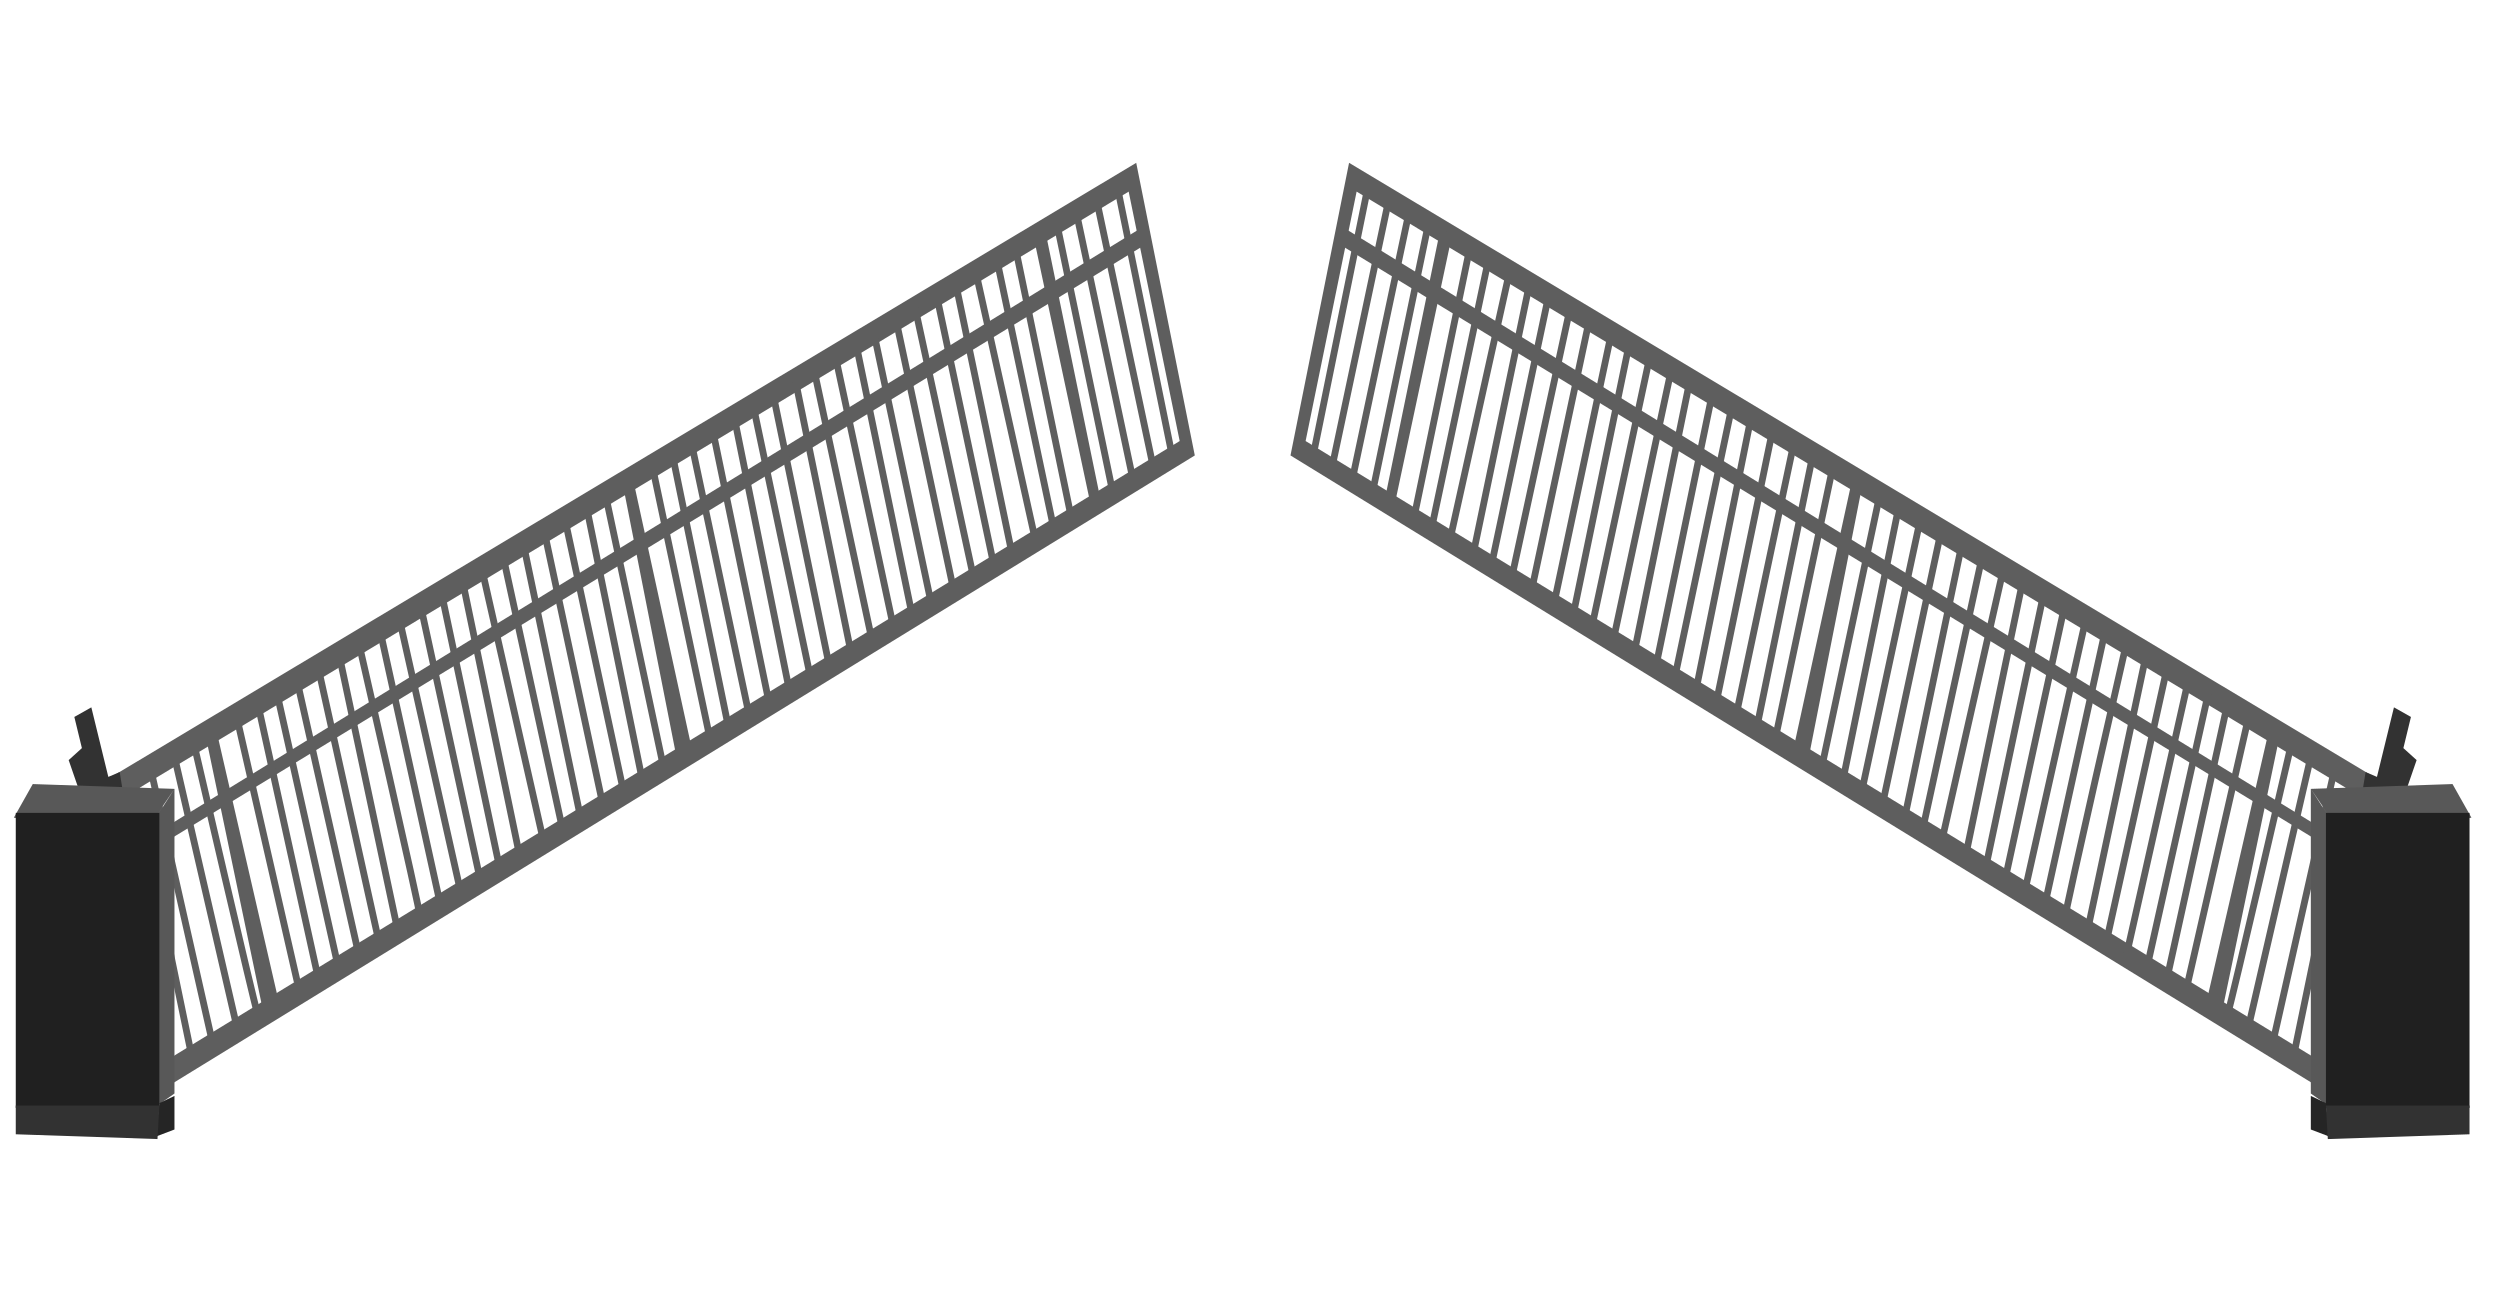 <?xml version="1.0" encoding="UTF-8" standalone="no"?>
<!-- Created with Inkscape (http://www.inkscape.org/) -->

<svg
   width="300.515"
   height="156.455"
   viewBox="0 0 79.511 41.395"
   version="1.1"
   id="svg5"
   xml:space="preserve"
   xmlns:xlink="http://www.w3.org/1999/xlink"
   xmlns="http://www.w3.org/2000/svg"
   xmlns:svg="http://www.w3.org/2000/svg"><defs
     id="defs2" /><g
     id="layer6"
     style="display:inline" /><g
     id="layer3"
     transform="translate(0.165,-8.982)"
     style="display:inline" /><g
     id="layer4"
     style="display:inline"><g
       id="g32741"
       transform="matrix(0.95,0,0,1.206,15.624,-3.518)"><g
         id="g29227"
         style="display:inline"><path
           id="path29101"
           style="fill:#5e5e5e;fill-opacity:1;stroke:none;stroke-width:0.066;stroke-dasharray:none;stroke-dashoffset:0;stroke-opacity:1"
           d="m 28.718,7.211 -1.961,7.717 35.297,17.08 1.644,-8.287 z m 0.253,0.759 33.842,16.067 -1.392,6.958 -34.158,-16.447 z" /><path
           style="fill:#5e5e5e;fill-opacity:1;stroke:none;stroke-width:0.066;stroke-dasharray:none;stroke-dashoffset:0;stroke-opacity:1"
           d="m 29.92,16.067 1.898,-7.274 0.316,0.443 -1.898,7.021 z"
           id="path29214" /><path
           style="fill:#5e5e5e;fill-opacity:1;stroke:none;stroke-width:0.066;stroke-dasharray:none;stroke-dashoffset:0;stroke-opacity:1"
           d="m 45.544,15.624 -1.961,7.085 0.506,0.253 1.834,-7.338 z"
           id="path29216" /><path
           style="fill:#5e5e5e;fill-opacity:1;stroke:none;stroke-width:0.066;stroke-dasharray:none;stroke-dashoffset:0;stroke-opacity:1"
           d="m 59.524,22.14 -2.087,7.148 0.506,0.316 1.961,-7.401 z"
           id="path29218" /><path
           style="fill:#5e5e5e;fill-opacity:1;stroke:none;stroke-width:0.066;stroke-dasharray:none;stroke-dashoffset:0;stroke-opacity:1"
           d="M 61.738,24.986 28.402,8.856 v 0.506 L 61.991,25.492 Z"
           id="path29220" /></g><path
         style="display:inline;fill:none;fill-opacity:1;stroke:#5e5e5e;stroke-width:0.225;stroke-dasharray:none;stroke-dashoffset:0;stroke-opacity:1"
         d="m 27.351,23.911 1.834,-7.085"
         id="path29961"
         transform="translate(0.165,-8.982)" /><path
         style="display:inline;fill:none;fill-opacity:1;stroke:#5e5e5e;stroke-width:0.225;stroke-dasharray:none;stroke-dashoffset:0;stroke-opacity:1"
         d="m 28.014,24.101 1.879,-6.978"
         id="path31811"
         transform="translate(0.165,-8.982)" /><path
         style="display:inline;fill:none;fill-opacity:1;stroke:#5e5e5e;stroke-width:0.225;stroke-dasharray:none;stroke-dashoffset:0;stroke-opacity:1"
         d="M 28.685,24.459 30.564,17.481"
         id="path31813"
         transform="translate(0.165,-8.982)" /><path
         style="display:inline;fill:none;fill-opacity:1;stroke:#5e5e5e;stroke-width:0.225;stroke-dasharray:none;stroke-dashoffset:0;stroke-opacity:1"
         d="m 29.356,24.816 1.879,-7.112"
         id="path31815"
         transform="translate(0.165,-8.982)" /><path
         style="display:inline;fill:none;fill-opacity:1;stroke:#5e5e5e;stroke-width:0.225;stroke-dasharray:none;stroke-dashoffset:0;stroke-opacity:1"
         d="m 30.743,25.487 1.834,-6.978"
         id="path31817"
         transform="translate(0.165,-8.982)" /><path
         style="display:inline;fill:none;fill-opacity:1;stroke:#5e5e5e;stroke-width:0.225;stroke-dasharray:none;stroke-dashoffset:0;stroke-opacity:1"
         d="m 31.324,25.8 1.923,-7.157"
         id="path31819"
         transform="translate(0.165,-8.982)" /><path
         style="display:inline;fill:none;fill-opacity:1;stroke:#5e5e5e;stroke-width:0.225;stroke-dasharray:none;stroke-dashoffset:0;stroke-opacity:1"
         d="m 31.95,26.069 1.968,-6.978"
         id="path31821"
         transform="translate(0.165,-8.982)" /><path
         style="display:inline;fill:none;fill-opacity:1;stroke:#5e5e5e;stroke-width:0.225;stroke-dasharray:none;stroke-dashoffset:0;stroke-opacity:1"
         d="m 32.755,26.337 1.834,-6.933"
         id="path31823"
         transform="translate(0.165,-8.982)" /><path
         style="display:inline;fill:none;fill-opacity:1;stroke:#5e5e5e;stroke-width:0.225;stroke-dasharray:none;stroke-dashoffset:0;stroke-opacity:1"
         d="m 33.337,26.74 1.879,-6.978"
         id="path31825"
         transform="translate(0.165,-8.982)" /><path
         style="display:inline;fill:none;fill-opacity:1;stroke:#5e5e5e;stroke-width:0.225;stroke-dasharray:none;stroke-dashoffset:0;stroke-opacity:1"
         d="m 34.008,27.098 1.968,-7.157"
         id="path31827"
         transform="translate(0.165,-8.982)" /><path
         style="display:inline;fill:none;fill-opacity:1;stroke:#5e5e5e;stroke-width:0.225;stroke-dasharray:none;stroke-dashoffset:0;stroke-opacity:1"
         d="M 34.679,27.411 36.557,20.478"
         id="path31829"
         transform="translate(0.165,-8.982)" /><path
         style="display:inline;fill:none;fill-opacity:1;stroke:#5e5e5e;stroke-width:0.225;stroke-dasharray:none;stroke-dashoffset:0;stroke-opacity:1"
         d="m 35.439,27.724 1.879,-6.978"
         id="path31831"
         transform="translate(0.165,-8.982)" /><path
         style="display:inline;fill:none;fill-opacity:1;stroke:#5e5e5e;stroke-width:0.225;stroke-dasharray:none;stroke-dashoffset:0;stroke-opacity:1"
         d="m 36.065,28.082 1.879,-7.157"
         id="path31833"
         transform="translate(0.165,-8.982)" /><path
         style="display:inline;fill:none;fill-opacity:1;stroke:#5e5e5e;stroke-width:0.225;stroke-dasharray:none;stroke-dashoffset:0;stroke-opacity:1"
         d="M 36.691,28.395 38.615,21.328"
         id="path31835"
         transform="translate(0.165,-8.982)" /><path
         style="display:inline;fill:none;fill-opacity:1;stroke:#5e5e5e;stroke-width:0.225;stroke-dasharray:none;stroke-dashoffset:0;stroke-opacity:1"
         d="m 37.407,28.753 1.923,-7.067"
         id="path31837"
         transform="translate(0.165,-8.982)" /><path
         style="display:inline;fill:none;fill-opacity:1;stroke:#5e5e5e;stroke-width:0.225;stroke-dasharray:none;stroke-dashoffset:0;stroke-opacity:1"
         d="m 38.123,29.021 1.834,-7.067"
         id="path31839"
         transform="translate(0.165,-8.982)" /><path
         style="display:inline;fill:none;fill-opacity:1;stroke:#5e5e5e;stroke-width:0.225;stroke-dasharray:none;stroke-dashoffset:0;stroke-opacity:1"
         d="m 38.838,29.424 1.879,-7.157"
         id="path31841"
         transform="translate(0.165,-8.982)" /><path
         style="display:inline;fill:none;fill-opacity:1;stroke:#5e5e5e;stroke-width:0.225;stroke-dasharray:none;stroke-dashoffset:0;stroke-opacity:1"
         d="m 39.465,29.737 1.879,-7.022"
         id="path31843"
         transform="translate(0.165,-8.982)" /><path
         style="display:inline;fill:none;fill-opacity:1;stroke:#5e5e5e;stroke-width:0.225;stroke-dasharray:none;stroke-dashoffset:0;stroke-opacity:1"
         d="m 40.18,30.05 1.834,-7.157"
         id="path31845"
         transform="translate(0.165,-8.982)" /><path
         style="display:inline;fill:none;fill-opacity:1;stroke:#5e5e5e;stroke-width:0.225;stroke-dasharray:none;stroke-dashoffset:0;stroke-opacity:1"
         d="m 40.851,30.408 1.879,-7.157"
         id="path31847"
         transform="translate(0.165,-8.982)" /><path
         style="display:inline;fill:none;fill-opacity:1;stroke:#5e5e5e;stroke-width:0.225;stroke-dasharray:none;stroke-dashoffset:0;stroke-opacity:1"
         d="M 41.522,30.721 43.401,23.743"
         id="path31849"
         transform="translate(0.165,-8.982)" /><path
         style="display:inline;fill:none;fill-opacity:1;stroke:#5e5e5e;stroke-width:0.225;stroke-dasharray:none;stroke-dashoffset:0;stroke-opacity:1"
         d="m 42.193,31.123 1.879,-7.201"
         id="path31851"
         transform="translate(0.165,-8.982)" /><path
         style="display:inline;fill:none;fill-opacity:1;stroke:#5e5e5e;stroke-width:0.225;stroke-dasharray:none;stroke-dashoffset:0;stroke-opacity:1"
         d="m 42.819,31.392 1.923,-7.157"
         id="path31853"
         transform="translate(0.165,-8.982)" /><path
         style="display:inline;fill:none;fill-opacity:1;stroke:#5e5e5e;stroke-width:0.225;stroke-dasharray:none;stroke-dashoffset:0;stroke-opacity:1"
         d="m 44.385,32.107 1.923,-7.112"
         id="path31855"
         transform="translate(0.165,-8.982)" /><path
         style="display:inline;fill:none;fill-opacity:1;stroke:#5e5e5e;stroke-width:0.225;stroke-dasharray:none;stroke-dashoffset:0;stroke-opacity:1"
         d="m 45.101,32.42 1.879,-7.246"
         id="path31857"
         transform="translate(0.165,-8.982)" /><path
         style="display:inline;fill:none;fill-opacity:1;stroke:#5e5e5e;stroke-width:0.225;stroke-dasharray:none;stroke-dashoffset:0;stroke-opacity:1"
         d="m 45.727,32.733 1.968,-7.201"
         id="path31859"
         transform="translate(0.165,-8.982)" /><path
         style="display:inline;fill:none;fill-opacity:1;stroke:#5e5e5e;stroke-width:0.225;stroke-dasharray:none;stroke-dashoffset:0;stroke-opacity:1"
         d="m 46.442,33.002 1.923,-7.067"
         id="path31861"
         transform="translate(0.165,-8.982)" /><path
         style="display:inline;fill:none;fill-opacity:1;stroke:#5e5e5e;stroke-width:0.225;stroke-dasharray:none;stroke-dashoffset:0;stroke-opacity:1"
         d="m 47.158,33.449 1.923,-7.246"
         id="path31863"
         transform="translate(0.165,-8.982)" /><path
         style="display:inline;fill:none;fill-opacity:1;stroke:#5e5e5e;stroke-width:0.225;stroke-dasharray:none;stroke-dashoffset:0;stroke-opacity:1"
         d="m 47.784,33.673 1.968,-7.112"
         id="path31865"
         transform="translate(0.165,-8.982)" /><path
         style="display:inline;fill:none;fill-opacity:1;stroke:#5e5e5e;stroke-width:0.225;stroke-dasharray:none;stroke-dashoffset:0;stroke-opacity:1"
         d="m 48.41,34.031 2.058,-7.157"
         id="path31867"
         transform="translate(0.165,-8.982)" /><path
         style="display:inline;fill:none;fill-opacity:1;stroke:#5e5e5e;stroke-width:0.225;stroke-dasharray:none;stroke-dashoffset:0;stroke-opacity:1"
         d="M 49.216,34.388 51.139,27.098"
         id="path31869"
         transform="translate(0.165,-8.982)" /><path
         style="display:inline;fill:none;fill-opacity:1;stroke:#5e5e5e;stroke-width:0.225;stroke-dasharray:none;stroke-dashoffset:0;stroke-opacity:1"
         d="m 49.887,34.702 1.923,-7.157"
         id="path31871"
         transform="translate(0.165,-8.982)" /><path
         style="display:inline;fill:none;fill-opacity:1;stroke:#5e5e5e;stroke-width:0.225;stroke-dasharray:none;stroke-dashoffset:0;stroke-opacity:1"
         d="m 50.513,35.104 2.013,-7.291"
         id="path31873"
         transform="translate(0.165,-8.982)" /><path
         style="display:inline;fill:none;fill-opacity:1;stroke:#5e5e5e;stroke-width:0.225;stroke-dasharray:none;stroke-dashoffset:0;stroke-opacity:1"
         d="m 51.184,35.372 2.013,-7.067"
         id="path31875"
         transform="translate(0.165,-8.982)" /><path
         style="display:inline;fill:none;fill-opacity:1;stroke:#5e5e5e;stroke-width:0.225;stroke-dasharray:none;stroke-dashoffset:0;stroke-opacity:1"
         d="m 51.855,35.73 2.013,-7.201"
         id="path31877"
         transform="translate(0.165,-8.982)" /><path
         style="display:inline;fill:none;fill-opacity:1;stroke:#5e5e5e;stroke-width:0.225;stroke-dasharray:none;stroke-dashoffset:0;stroke-opacity:1"
         d="m 52.526,36.088 c 0,-0.179 2.058,-7.246 2.058,-7.246"
         id="path31879"
         transform="translate(0.165,-8.982)" /><path
         style="display:inline;fill:none;fill-opacity:1;stroke:#5e5e5e;stroke-width:0.225;stroke-dasharray:none;stroke-dashoffset:0;stroke-opacity:1"
         d="m 53.286,36.401 1.968,-7.291"
         id="path31881"
         transform="translate(0.165,-8.982)" /><path
         style="display:inline;fill:none;fill-opacity:1;stroke:#5e5e5e;stroke-width:0.225;stroke-dasharray:none;stroke-dashoffset:0;stroke-opacity:1"
         d="M 53.912,36.714 55.925,29.558"
         id="path31883"
         transform="translate(0.165,-8.982)" /><path
         style="display:inline;fill:none;fill-opacity:1;stroke:#5e5e5e;stroke-width:0.225;stroke-dasharray:none;stroke-dashoffset:0;stroke-opacity:1"
         d="M 54.583,37.072 56.641,29.871"
         id="path31885"
         transform="translate(0.165,-8.982)" /><path
         style="display:inline;fill:none;fill-opacity:1;stroke:#5e5e5e;stroke-width:0.225;stroke-dasharray:none;stroke-dashoffset:0;stroke-opacity:1"
         d="m 55.299,37.296 2.058,-7.246"
         id="path31887"
         transform="translate(0.165,-8.982)" /><path
         style="display:inline;fill:none;fill-opacity:1;stroke:#5e5e5e;stroke-width:0.225;stroke-dasharray:none;stroke-dashoffset:0;stroke-opacity:1"
         d="m 55.925,37.743 2.013,-7.201"
         id="path31889"
         transform="translate(0.165,-8.982)" /><path
         style="display:inline;fill:none;fill-opacity:1;stroke:#5e5e5e;stroke-width:0.225;stroke-dasharray:none;stroke-dashoffset:0;stroke-opacity:1"
         d="m 56.641,37.788 2.013,-6.933"
         id="path31891"
         transform="translate(0.165,-8.982)" /><path
         style="display:inline;fill:none;fill-opacity:1;stroke:#5e5e5e;stroke-width:0.225;stroke-dasharray:none;stroke-dashoffset:0;stroke-opacity:1"
         d="m 57.982,38.593 c 0.089,-0.179 2.102,-7.022 2.102,-7.022"
         id="path31893"
         transform="translate(0.165,-8.982)" /><path
         style="display:inline;fill:none;fill-opacity:1;stroke:#5e5e5e;stroke-width:0.225;stroke-dasharray:none;stroke-dashoffset:0;stroke-opacity:1"
         d="m 58.698,38.861 2.058,-7.022"
         id="path31895"
         transform="translate(0.165,-8.982)" /><path
         style="display:inline;fill:none;fill-opacity:1;stroke:#5e5e5e;stroke-width:0.225;stroke-dasharray:none;stroke-dashoffset:0;stroke-opacity:1"
         d="m 59.503,39.309 2.013,-7.022"
         id="path31897"
         transform="translate(0.165,-8.982)" /><path
         style="display:inline;fill:none;fill-opacity:1;stroke:#5e5e5e;stroke-width:0.225;stroke-dasharray:none;stroke-dashoffset:0;stroke-opacity:1"
         d="m 60.219,39.577 1.879,-7.157"
         id="path31899"
         transform="translate(0.165,-8.982)" /><path
         style="display:inline;fill:#323232;fill-opacity:1;stroke:none;stroke-width:0.066;stroke-dasharray:none;stroke-dashoffset:0;stroke-opacity:1"
         d="m 64.015,23.974 0.443,-1.012 -0.443,-0.316 0.253,-0.822 -0.569,-0.253 -0.569,1.834 -0.38,-0.127 -0.38,1.834 h 1.392 z"
         id="path29099" /><path
         style="display:inline;fill:#585858;fill-opacity:1;stroke:none;stroke-width:0.066;stroke-dasharray:none;stroke-dashoffset:0;stroke-opacity:1"
         d="m 66.293,24.48 -0.633,-0.886 -4.744,0.127 0.569,0.696 v 7.654 l -0.569,-0.316 v -8.034 l 1.202,1.392 z"
         id="path28985" /><rect
         style="display:inline;fill:#202020;fill-opacity:1;stroke:none;stroke-width:0.066;stroke-dasharray:none;stroke-dashoffset:0;stroke-opacity:1"
         id="rect28929"
         width="4.807"
         height="7.781"
         x="61.422"
         y="24.354" /><path
         style="display:inline;fill:#252525;fill-opacity:1;stroke:none;stroke-width:0.066;stroke-dasharray:none;stroke-dashoffset:0;stroke-opacity:1"
         d="m 60.916,31.818 v 0.886 l 0.633,0.19 -0.127,-0.886 z"
         id="path29041" /><path
         style="display:inline;fill:#323232;fill-opacity:1;stroke:none;stroke-width:0.066;stroke-dasharray:none;stroke-dashoffset:0;stroke-opacity:1"
         d="m 61.422,32.071 h 4.807 v 0.759 L 61.485,32.956 Z"
         id="path29097" /></g><use
       x="0"
       y="0"
       xlink:href="#g32741"
       id="use32743"
       transform="matrix(-1,0,0,1,79.043,-2.7724544e-8)" /></g></svg>

